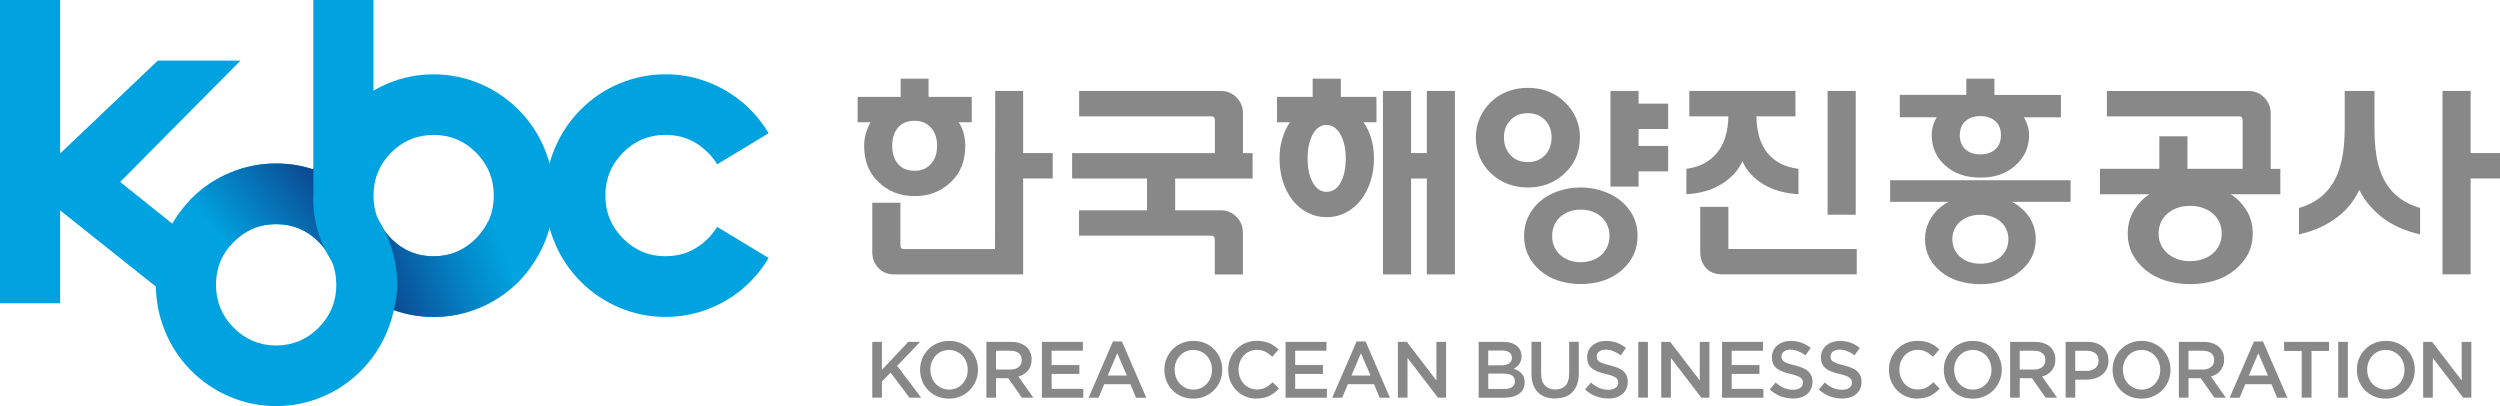 <svg width="197" height="32" viewBox="0 0 197 32" fill="none" xmlns="http://www.w3.org/2000/svg">
<path d="M56.517 17.883L60.569 20.327C60.174 21 59.7 21.614 59.145 22.173C58.255 23.071 57.23 23.762 56.071 24.244C54.913 24.732 53.703 24.973 52.443 24.973C51.184 24.973 49.974 24.732 48.815 24.244C47.656 23.757 46.632 23.067 45.742 22.173C44.851 21.275 44.167 20.246 43.688 19.073C43.205 17.904 42.966 16.684 42.966 15.413C42.966 14.143 43.205 12.923 43.688 11.754C44.171 10.585 44.855 9.551 45.742 8.653C46.632 7.755 47.652 7.065 48.815 6.582C49.974 6.095 51.184 5.854 52.443 5.854C53.703 5.854 54.913 6.095 56.071 6.582C57.23 7.069 58.255 7.76 59.145 8.653C59.7 9.212 60.174 9.831 60.569 10.5L56.517 12.944C56.319 12.622 56.08 12.317 55.794 12.029C54.87 11.097 53.754 10.627 52.443 10.627C51.133 10.627 50.02 11.093 49.092 12.029C48.169 12.961 47.703 14.088 47.703 15.409C47.703 16.731 48.164 17.853 49.092 18.789C50.016 19.721 51.133 20.191 52.443 20.191C53.754 20.191 54.866 19.725 55.794 18.789C56.08 18.501 56.319 18.196 56.517 17.874V17.883Z" fill="#00A2E0"/>
<path d="M21.76 32C20.5 32 19.291 31.759 18.132 31.271C16.973 30.784 15.948 30.094 15.058 29.2C14.168 28.306 13.483 27.273 13.005 26.1C12.522 24.931 12.282 23.711 12.282 22.44C12.282 21.169 12.522 19.95 13.005 18.781C13.487 17.611 14.172 16.578 15.058 15.68C15.948 14.782 16.968 14.092 18.132 13.609C19.291 13.122 20.5 12.88 21.76 12.88C23.02 12.88 24.229 13.122 25.388 13.609C26.547 14.096 27.571 14.786 28.462 15.68C29.352 16.574 30.036 17.611 30.515 18.781C30.998 19.95 31.237 21.169 31.237 22.44C31.237 23.711 30.998 24.931 30.515 26.1C30.032 27.269 29.348 28.302 28.462 29.2C27.571 30.098 26.551 30.788 25.388 31.271C24.229 31.759 23.02 32 21.76 32ZM21.76 27.222C23.066 27.222 24.183 26.756 25.111 25.82C26.035 24.888 26.501 23.762 26.501 22.44C26.501 21.119 26.039 19.996 25.111 19.06C24.187 18.128 23.07 17.658 21.76 17.658C20.45 17.658 19.337 18.124 18.409 19.06C17.485 19.992 17.019 21.119 17.019 22.44C17.019 23.762 17.481 24.884 18.409 25.82C19.337 26.756 20.45 27.222 21.76 27.222Z" fill="#00A2E0"/>
<path d="M29.432 7.145C29.789 6.934 30.159 6.747 30.541 6.586C31.7 6.099 32.909 5.858 34.169 5.858C35.429 5.858 36.638 6.099 37.797 6.586C38.956 7.073 39.981 7.764 40.871 8.658C41.761 9.556 42.446 10.589 42.924 11.758C43.407 12.927 43.647 14.147 43.647 15.418C43.647 16.688 43.407 17.908 42.924 19.077C42.441 20.246 41.757 21.28 40.871 22.178C39.981 23.076 38.956 23.766 37.797 24.249C36.638 24.736 35.429 24.977 34.169 24.977C32.909 24.977 31.7 24.736 30.541 24.249C29.382 23.762 28.357 23.071 27.467 22.178C26.577 21.28 25.892 20.25 25.414 19.077C24.931 17.908 24.691 16.688 24.691 15.418V0H29.428V7.145H29.432ZM34.169 20.195C35.475 20.195 36.592 19.73 37.52 18.793C38.448 17.857 38.91 16.735 38.91 15.413C38.91 14.092 38.448 12.969 37.52 12.033C36.592 11.097 35.479 10.631 34.169 10.631C32.859 10.631 31.746 11.097 30.818 12.033C29.894 12.965 29.432 14.092 29.432 15.413C29.432 16.735 29.894 17.857 30.818 18.793C31.742 19.725 32.859 20.195 34.169 20.195Z" fill="#00A2E0"/>
<path d="M4.737 16.578V23.897H0V0H4.737V12.097L12.434 4.778H18.947L9.469 14.338L16.818 20.216L14.651 24.469L4.732 16.574L4.737 16.578Z" fill="#00A2E0"/>
<path d="M30.024 17.76L25.93 20.145C25.716 19.759 25.443 19.399 25.111 19.064C24.187 18.133 23.07 17.663 21.76 17.663C20.45 17.663 19.337 18.128 18.409 19.064C18.308 19.166 18.216 19.268 18.128 19.374L14.899 15.85C14.949 15.795 15.004 15.74 15.058 15.684C15.948 14.787 16.973 14.096 18.132 13.613C19.291 13.126 20.505 12.885 21.76 12.885C23.016 12.885 24.229 13.126 25.388 13.613C26.547 14.096 27.572 14.787 28.462 15.684C29.079 16.307 29.604 17.002 30.024 17.76Z" fill="url(#paint0_linear_1222_45244)"/>
<path d="M41.551 21.407C41.337 21.674 41.11 21.928 40.866 22.173C39.98 23.067 38.956 23.762 37.793 24.245C36.634 24.732 35.424 24.973 34.169 24.973C32.913 24.973 31.7 24.732 30.541 24.245C29.382 23.758 28.357 23.067 27.467 22.173C26.858 21.559 26.346 20.882 25.93 20.14L30.02 17.756C30.23 18.124 30.494 18.471 30.814 18.793C31.737 19.725 32.854 20.195 34.164 20.195C35.475 20.195 36.587 19.73 37.515 18.793C37.919 18.387 38.229 17.951 38.46 17.472L41.551 21.403V21.407Z" fill="url(#paint1_linear_1222_45244)"/>
<path d="M30.57 18.781C30.079 17.586 29.382 16.532 28.475 15.617C27.567 14.702 26.522 13.999 25.338 13.503C25.103 13.406 24.867 13.321 24.695 13.262V15.367C24.628 16.642 24.872 17.887 25.363 19.081C25.854 20.276 26.551 21.331 27.458 22.245C28.365 23.16 29.411 23.863 30.595 24.359C30.759 24.427 30.847 24.461 31.011 24.52C31.149 23.855 31.305 23.207 31.305 22.517C31.305 21.22 31.061 19.975 30.57 18.781Z" fill="#00A2E0"/>
<path d="M68.735 26.939H69.495V29.149L71.57 26.939H72.51L70.696 28.828L72.59 31.335H71.662L70.176 29.357L69.495 30.06V31.335H68.735V26.939Z" fill="#888888"/>
<path d="M74.779 31.411C74.443 31.411 74.136 31.352 73.855 31.233C73.578 31.115 73.339 30.954 73.137 30.746C72.94 30.543 72.78 30.302 72.671 30.026C72.558 29.751 72.503 29.459 72.503 29.149V29.137C72.503 28.828 72.558 28.535 72.671 28.26C72.784 27.985 72.94 27.743 73.145 27.536C73.347 27.328 73.591 27.163 73.868 27.044C74.145 26.922 74.451 26.862 74.791 26.862C75.132 26.862 75.434 26.922 75.711 27.04C75.988 27.159 76.228 27.324 76.429 27.527C76.627 27.731 76.786 27.972 76.895 28.247C77.009 28.523 77.063 28.815 77.063 29.124V29.137C77.063 29.446 77.009 29.738 76.895 30.014C76.782 30.289 76.627 30.53 76.421 30.738C76.219 30.945 75.976 31.111 75.698 31.229C75.421 31.352 75.115 31.411 74.775 31.411H74.779ZM74.791 30.7C75.006 30.7 75.203 30.657 75.384 30.577C75.564 30.497 75.719 30.382 75.846 30.242C75.976 30.102 76.072 29.937 76.148 29.751C76.219 29.56 76.257 29.361 76.257 29.149V29.137C76.257 28.925 76.219 28.722 76.148 28.531C76.076 28.34 75.976 28.175 75.846 28.036C75.715 27.896 75.56 27.781 75.375 27.701C75.195 27.616 74.993 27.574 74.779 27.574C74.565 27.574 74.367 27.616 74.187 27.697C74.006 27.777 73.851 27.892 73.725 28.031C73.599 28.171 73.498 28.336 73.423 28.523C73.347 28.709 73.313 28.912 73.313 29.124V29.137C73.313 29.349 73.351 29.552 73.423 29.742C73.494 29.933 73.595 30.098 73.725 30.238C73.855 30.378 74.01 30.492 74.195 30.573C74.376 30.657 74.577 30.7 74.791 30.7Z" fill="#888888"/>
<path d="M77.727 26.939H79.671C79.944 26.939 80.187 26.977 80.401 27.053C80.611 27.129 80.788 27.239 80.93 27.375C81.048 27.498 81.136 27.637 81.199 27.794C81.262 27.955 81.292 28.129 81.292 28.323V28.336C81.292 28.518 81.266 28.679 81.212 28.823C81.162 28.967 81.09 29.094 80.998 29.209C80.905 29.319 80.796 29.412 80.67 29.492C80.544 29.569 80.406 29.628 80.25 29.67L81.426 31.335H80.523L79.448 29.802H78.487V31.335H77.727V26.939ZM79.612 29.12C79.885 29.12 80.108 29.052 80.267 28.921C80.431 28.789 80.511 28.607 80.511 28.383V28.37C80.511 28.129 80.431 27.947 80.271 27.824C80.112 27.701 79.889 27.637 79.604 27.637H78.487V29.12H79.612Z" fill="#888888"/>
<path d="M82.106 26.939H85.331V27.637H82.867V28.768H85.054V29.467H82.867V30.64H85.365V31.339H82.106V26.943V26.939Z" fill="#888888"/>
<path d="M87.699 26.909H88.409L90.328 31.339H89.517L89.077 30.276H87.015L86.566 31.339H85.78L87.699 26.909ZM88.795 29.59L88.039 27.832L87.292 29.59H88.791H88.795Z" fill="#888888"/>
<path d="M94.028 31.411C93.692 31.411 93.385 31.352 93.104 31.233C92.827 31.115 92.588 30.954 92.386 30.746C92.189 30.543 92.029 30.302 91.92 30.026C91.806 29.751 91.752 29.459 91.752 29.149V29.137C91.752 28.828 91.806 28.535 91.92 28.26C92.033 27.985 92.189 27.743 92.394 27.536C92.596 27.328 92.84 27.163 93.117 27.044C93.394 26.922 93.7 26.862 94.04 26.862C94.381 26.862 94.683 26.922 94.96 27.04C95.237 27.159 95.477 27.324 95.678 27.527C95.876 27.731 96.035 27.972 96.144 28.247C96.258 28.523 96.312 28.815 96.312 29.124V29.137C96.312 29.446 96.258 29.738 96.144 30.014C96.031 30.289 95.876 30.53 95.67 30.738C95.464 30.945 95.225 31.111 94.948 31.229C94.67 31.352 94.364 31.411 94.024 31.411H94.028ZM94.04 30.7C94.255 30.7 94.452 30.657 94.633 30.577C94.813 30.497 94.969 30.382 95.094 30.242C95.225 30.102 95.321 29.937 95.397 29.751C95.468 29.56 95.506 29.361 95.506 29.149V29.137C95.506 28.925 95.468 28.722 95.397 28.531C95.325 28.34 95.225 28.175 95.094 28.036C94.964 27.896 94.809 27.781 94.624 27.701C94.444 27.616 94.242 27.574 94.028 27.574C93.814 27.574 93.616 27.616 93.436 27.697C93.255 27.777 93.1 27.892 92.974 28.031C92.844 28.171 92.747 28.336 92.671 28.523C92.596 28.709 92.562 28.912 92.562 29.124V29.137C92.562 29.349 92.6 29.552 92.671 29.742C92.743 29.933 92.844 30.098 92.974 30.238C93.104 30.378 93.259 30.492 93.444 30.573C93.625 30.657 93.826 30.7 94.04 30.7Z" fill="#888888"/>
<path d="M99.004 31.411C98.684 31.411 98.391 31.352 98.118 31.233C97.849 31.115 97.614 30.954 97.416 30.75C97.219 30.547 97.064 30.306 96.95 30.03C96.837 29.755 96.782 29.459 96.782 29.145V29.132C96.782 28.819 96.837 28.523 96.95 28.251C97.059 27.976 97.215 27.735 97.416 27.527C97.618 27.32 97.853 27.159 98.13 27.036C98.403 26.917 98.705 26.858 99.041 26.858C99.243 26.858 99.424 26.875 99.587 26.909C99.751 26.943 99.902 26.989 100.041 27.049C100.179 27.108 100.305 27.18 100.419 27.265C100.536 27.349 100.645 27.442 100.75 27.54L100.259 28.112C100.083 27.951 99.898 27.815 99.705 27.718C99.512 27.616 99.289 27.565 99.037 27.565C98.831 27.565 98.638 27.608 98.462 27.688C98.285 27.769 98.134 27.883 98.004 28.023C97.874 28.163 97.777 28.328 97.706 28.514C97.635 28.7 97.601 28.904 97.601 29.116V29.128C97.601 29.34 97.635 29.543 97.706 29.734C97.777 29.924 97.878 30.09 98.004 30.234C98.134 30.378 98.285 30.488 98.462 30.568C98.638 30.649 98.831 30.691 99.037 30.691C99.302 30.691 99.533 30.64 99.722 30.539C99.915 30.437 100.1 30.297 100.289 30.119L100.78 30.623C100.666 30.746 100.549 30.852 100.427 30.945C100.305 31.038 100.171 31.123 100.032 31.191C99.894 31.259 99.739 31.314 99.57 31.348C99.403 31.381 99.218 31.403 99.012 31.403L99.004 31.411Z" fill="#888888"/>
<path d="M101.301 26.939H104.526V27.637H102.061V28.768H104.249V29.467H102.061V30.64H104.559V31.339H101.301V26.943V26.939Z" fill="#888888"/>
<path d="M106.898 26.909H107.608L109.527 31.339H108.716L108.276 30.276H106.214L105.764 31.339H104.979L106.898 26.909ZM107.994 29.59L107.243 27.832L106.495 29.59H107.994Z" fill="#888888"/>
<path d="M110.148 26.939H110.858L113.189 29.98V26.939H113.949V31.335H113.31L110.913 28.205V31.335H110.153V26.939H110.148Z" fill="#888888"/>
<path d="M76.572 9.632H75.547C75.723 9.899 75.853 10.191 75.937 10.509C76.021 10.826 76.063 11.152 76.063 11.483C76.063 12.686 75.69 13.634 74.938 14.333C74.573 14.689 74.157 14.964 73.683 15.159C73.208 15.354 72.675 15.452 72.078 15.452C71.482 15.452 70.945 15.354 70.466 15.159C69.987 14.964 69.572 14.689 69.219 14.333C68.467 13.634 68.093 12.681 68.093 11.483C68.093 11.148 68.14 10.826 68.232 10.509C68.324 10.191 68.45 9.899 68.606 9.632H67.581V7.633H70.97V6.197H73.17V7.633H76.576V9.632H76.572ZM80.624 21.623H70.453C69.945 21.623 69.534 21.453 69.215 21.115C68.895 20.776 68.736 20.365 68.736 19.89V15.973H70.953V19.323C70.953 19.425 70.97 19.497 71.003 19.547C71.037 19.598 71.108 19.624 71.218 19.624H78.406L78.423 7.167H80.624V12.063H82.954V14.062H80.624V21.619V21.623ZM72.074 9.517C71.511 9.517 71.075 9.695 70.768 10.051C70.462 10.407 70.306 10.886 70.306 11.487C70.306 12.088 70.462 12.567 70.768 12.923C71.075 13.279 71.511 13.457 72.074 13.457C72.603 13.457 73.032 13.279 73.355 12.923C73.678 12.567 73.842 12.088 73.842 11.487C73.842 10.886 73.678 10.407 73.355 10.051C73.027 9.695 72.603 9.517 72.074 9.517Z" fill="#888888"/>
<path d="M95.732 12.063V9.466C95.732 9.267 95.644 9.166 95.468 9.166H85.037V7.167H96.228C96.471 7.167 96.694 7.213 96.904 7.306C97.114 7.399 97.294 7.531 97.45 7.692C97.605 7.853 97.727 8.035 97.815 8.242C97.903 8.45 97.945 8.662 97.945 8.886V12.067H98.705V14.066H92.604V16.574H96.223C96.467 16.574 96.689 16.62 96.899 16.714C97.109 16.807 97.29 16.938 97.445 17.099C97.601 17.26 97.722 17.442 97.811 17.65C97.899 17.857 97.941 18.073 97.941 18.31V21.627H95.724V18.891C95.724 18.679 95.635 18.573 95.459 18.573H85.028V16.574H90.386V14.066H84.482V12.067H95.724L95.732 12.063Z" fill="#888888"/>
<path d="M108.465 9.632H107.44C107.705 10 107.91 10.424 108.053 10.907C108.196 11.39 108.267 11.915 108.267 12.482C108.267 13.152 108.175 13.766 107.986 14.325C107.797 14.888 107.541 15.38 107.209 15.799C106.877 16.21 106.483 16.532 106.025 16.765C105.567 16.998 105.076 17.116 104.547 17.116C104.018 17.116 103.509 16.998 103.052 16.765C102.594 16.532 102.199 16.21 101.868 15.799C101.536 15.375 101.28 14.884 101.099 14.325C100.919 13.762 100.826 13.147 100.826 12.482C100.826 11.915 100.902 11.39 101.049 10.907C101.196 10.424 101.397 9.996 101.653 9.632H100.629V7.633H103.438V6.197H105.655V7.633H108.465V9.632ZM104.543 9.848C104.081 9.848 103.711 10.094 103.442 10.589C103.174 11.085 103.039 11.716 103.039 12.482C103.039 13.249 103.174 13.88 103.442 14.376C103.711 14.871 104.081 15.117 104.543 15.117C105.004 15.117 105.37 14.871 105.643 14.384C105.911 13.897 106.046 13.262 106.046 12.482C106.046 12.105 106.008 11.754 105.937 11.432C105.865 11.11 105.764 10.831 105.63 10.598C105.5 10.365 105.34 10.182 105.16 10.047C104.979 9.916 104.769 9.848 104.538 9.848H104.543ZM108.977 21.623V7.167H111.194V12.063H112.433V7.167H114.646V21.623H112.433V14.066H111.194V21.623H108.977Z" fill="#888888"/>
<path d="M126.903 14.702V7.167H129.12V8.166H131.451V10.165H129.12V11.499H131.451V13.503H129.12V14.702H126.903Z" fill="#888888"/>
<path d="M133.118 9.166V7.167H141.482V9.166H138.409C138.421 10.411 138.715 11.381 139.295 12.076C139.874 12.77 140.68 13.177 141.718 13.3V15.303C140.659 15.248 139.736 14.985 138.942 14.52C138.148 14.02 137.602 13.414 137.304 12.702C136.985 13.427 136.427 14.032 135.633 14.52C134.873 14.985 133.958 15.248 132.887 15.303V13.3C133.89 13.177 134.684 12.77 135.276 12.076C135.864 11.381 136.17 10.411 136.196 9.166H133.122H133.118ZM136.196 16.303V19.619H146.312V21.618H135.713C135.15 21.618 134.722 21.449 134.424 21.11C134.125 20.771 133.978 20.352 133.978 19.852V16.303H136.196ZM144.014 16.921V7.167H146.232V16.921H144.014Z" fill="#888888"/>
<path d="M154.945 7.48V6.197H157.162V7.48H162.402V9.246H159.492C159.614 9.471 159.711 9.695 159.782 9.92C159.854 10.149 159.891 10.39 159.891 10.644C159.891 11.144 159.795 11.597 159.602 12.004C159.408 12.41 159.14 12.758 158.8 13.046C158.115 13.681 157.2 13.995 156.053 13.995C154.907 13.995 153.987 13.677 153.294 13.046C152.954 12.758 152.69 12.41 152.501 12.004C152.312 11.597 152.219 11.144 152.219 10.644C152.219 10.144 152.35 9.678 152.614 9.242H149.704V7.476H154.945V7.48ZM156.053 9.149C155.558 9.149 155.163 9.285 154.869 9.551C154.575 9.818 154.432 10.187 154.432 10.657C154.432 11.127 154.579 11.495 154.869 11.762C155.163 12.029 155.554 12.165 156.053 12.165C156.553 12.165 156.944 12.029 157.237 11.762C157.527 11.495 157.674 11.127 157.674 10.657C157.674 10.187 157.527 9.818 157.237 9.551C156.944 9.285 156.553 9.149 156.053 9.149Z" fill="#888888"/>
<path d="M165.477 15.303V13.304H170.155V10.737H172.372V13.304H176.718V9.471C176.718 9.272 176.63 9.17 176.453 9.17H166.023V7.171H177.214C177.457 7.171 177.68 7.217 177.89 7.311C178.1 7.404 178.28 7.535 178.436 7.696C178.591 7.857 178.713 8.039 178.801 8.247C178.889 8.454 178.931 8.666 178.931 8.891V13.308H179.691V15.307H165.473L165.477 15.303Z" fill="#888888"/>
<path d="M190.705 16.388V18.472C189.483 18.192 188.459 17.726 187.631 17.07C187.279 16.782 186.955 16.464 186.666 16.121C186.372 15.778 186.124 15.392 185.914 14.969C185.494 15.837 184.931 16.536 184.23 17.07C183.403 17.726 182.378 18.192 181.156 18.472V16.388C182.609 15.977 183.621 15.092 184.184 13.736C184.57 12.792 184.763 11.585 184.763 10.119V7.167H187.111V10.119C187.111 11.644 187.291 12.842 187.657 13.719C188.207 15.075 189.227 15.964 190.714 16.388H190.705ZM197 12.063V14.062H194.686V21.619H192.469V7.167H194.686V12.063H197Z" fill="#888888"/>
<path d="M124.194 9.31C123.988 8.84 123.698 8.425 123.324 8.069C122.959 7.704 122.531 7.421 122.035 7.222C121.54 7.023 120.994 6.921 120.398 6.921C119.801 6.921 119.255 7.023 118.751 7.222C118.248 7.421 117.819 7.704 117.454 8.069C117.089 8.425 116.807 8.835 116.601 9.31C116.396 9.78 116.295 10.288 116.295 10.83C116.295 11.373 116.396 11.919 116.601 12.393C116.807 12.872 117.089 13.278 117.454 13.626C117.819 13.99 118.252 14.274 118.751 14.473C119.251 14.672 119.801 14.774 120.398 14.774C120.994 14.774 121.54 14.672 122.035 14.473C122.531 14.274 122.959 13.99 123.324 13.626C123.698 13.283 123.988 12.872 124.194 12.393C124.395 11.915 124.5 11.394 124.5 10.83C124.5 10.267 124.399 9.78 124.194 9.31ZM121.75 12.224C121.405 12.592 120.952 12.774 120.389 12.774C119.826 12.774 119.369 12.592 119.029 12.224C118.684 11.855 118.512 11.389 118.512 10.822C118.512 10.254 118.684 9.827 119.029 9.462C119.373 9.102 119.826 8.92 120.389 8.92C120.952 8.92 121.405 9.102 121.75 9.462C122.094 9.822 122.266 10.275 122.266 10.822C122.266 11.368 122.094 11.855 121.75 12.224Z" fill="#888888"/>
<path d="M128.578 16.824C128.271 16.303 127.843 15.867 127.293 15.519L127.196 15.46C126.831 15.252 126.424 15.087 125.979 14.96C125.534 14.838 125.059 14.774 124.568 14.774C123.921 14.774 123.325 14.871 122.775 15.066C122.225 15.261 121.75 15.524 121.355 15.863C120.957 16.21 120.646 16.616 120.427 17.078C120.205 17.54 120.096 18.044 120.096 18.59C120.096 19.137 120.205 19.666 120.427 20.115C120.646 20.568 120.957 20.966 121.355 21.314C121.754 21.661 122.229 21.928 122.775 22.11C123.325 22.292 123.921 22.385 124.568 22.385C125.214 22.385 125.807 22.292 126.352 22.11C126.898 21.928 127.369 21.661 127.763 21.314C128.171 20.966 128.486 20.564 128.708 20.115C128.927 19.662 129.04 19.154 129.04 18.59C129.04 17.934 128.885 17.345 128.578 16.824ZM126.667 19.416C126.558 19.67 126.407 19.886 126.205 20.073C126.008 20.255 125.765 20.399 125.487 20.505C125.206 20.611 124.9 20.661 124.568 20.661C124.236 20.661 123.913 20.611 123.64 20.505C123.367 20.399 123.128 20.255 122.93 20.073C122.733 19.89 122.577 19.67 122.468 19.416C122.359 19.162 122.309 18.887 122.309 18.59C122.309 18.294 122.363 18.018 122.468 17.764C122.577 17.51 122.729 17.294 122.93 17.108C123.128 16.926 123.367 16.782 123.64 16.676C123.913 16.57 124.223 16.519 124.568 16.519C124.912 16.519 125.206 16.57 125.487 16.676C125.769 16.782 126.008 16.926 126.205 17.108C126.403 17.29 126.558 17.51 126.667 17.764C126.777 18.018 126.827 18.294 126.827 18.59C126.827 18.887 126.772 19.162 126.667 19.416Z" fill="#888888"/>
<path d="M159.967 17.209C159.669 16.722 159.249 16.32 158.716 15.998L158.619 15.943C158.262 15.748 157.863 15.595 157.431 15.477C156.994 15.363 156.536 15.303 156.053 15.303C155.424 15.303 154.84 15.392 154.307 15.574C153.769 15.756 153.307 16.002 152.921 16.316C152.53 16.637 152.232 17.014 152.014 17.446C151.8 17.878 151.69 18.344 151.69 18.853C151.69 19.361 151.8 19.852 152.014 20.276C152.228 20.695 152.53 21.068 152.921 21.394C153.311 21.716 153.773 21.966 154.307 22.135C154.84 22.305 155.424 22.394 156.053 22.394C156.683 22.394 157.263 22.309 157.792 22.135C158.321 21.966 158.783 21.716 159.169 21.394C159.568 21.072 159.875 20.699 160.093 20.276C160.307 19.857 160.416 19.382 160.416 18.853C160.416 18.243 160.265 17.696 159.967 17.209ZM158.103 19.623C157.998 19.861 157.846 20.064 157.653 20.233C157.46 20.403 157.225 20.538 156.952 20.636C156.679 20.733 156.381 20.78 156.053 20.78C155.726 20.78 155.415 20.733 155.146 20.636C154.878 20.538 154.647 20.403 154.454 20.233C154.26 20.064 154.109 19.861 154.004 19.623C153.899 19.386 153.845 19.132 153.845 18.853C153.845 18.573 153.895 18.319 154.004 18.082C154.113 17.845 154.26 17.641 154.454 17.472C154.647 17.302 154.878 17.167 155.146 17.07C155.415 16.972 155.717 16.925 156.053 16.925C156.389 16.925 156.679 16.972 156.952 17.07C157.225 17.167 157.46 17.302 157.653 17.472C157.846 17.641 157.998 17.845 158.103 18.082C158.208 18.319 158.262 18.573 158.262 18.853C158.262 19.132 158.208 19.386 158.103 19.623Z" fill="#888888"/>
<path d="M177.003 16.544C176.667 15.998 176.193 15.54 175.592 15.176L175.487 15.113C175.084 14.892 174.635 14.719 174.143 14.587C173.652 14.456 173.131 14.393 172.59 14.393C171.88 14.393 171.221 14.494 170.616 14.697C170.011 14.901 169.491 15.18 169.05 15.536C168.613 15.9 168.269 16.328 168.029 16.811C167.786 17.298 167.664 17.828 167.664 18.399C167.664 18.971 167.786 19.53 168.029 20.005C168.273 20.479 168.613 20.898 169.05 21.263C169.487 21.627 170.011 21.907 170.616 22.101C171.221 22.296 171.88 22.389 172.59 22.389C173.299 22.389 173.954 22.292 174.555 22.101C175.151 21.907 175.672 21.631 176.109 21.263C176.558 20.898 176.906 20.479 177.15 20.005C177.394 19.53 177.515 18.997 177.515 18.399C177.515 17.709 177.347 17.095 177.007 16.544H177.003ZM174.895 19.268C174.777 19.535 174.609 19.763 174.387 19.958C174.169 20.153 173.904 20.301 173.598 20.411C173.291 20.521 172.951 20.577 172.585 20.577C172.22 20.577 171.863 20.521 171.565 20.411C171.263 20.301 171.002 20.149 170.784 19.958C170.566 19.763 170.398 19.535 170.276 19.268C170.154 19.001 170.1 18.713 170.1 18.399C170.1 18.086 170.158 17.798 170.276 17.531C170.394 17.264 170.561 17.036 170.784 16.841C171.002 16.646 171.263 16.498 171.565 16.387C171.867 16.277 172.208 16.222 172.585 16.222C172.963 16.222 173.291 16.277 173.598 16.387C173.904 16.498 174.169 16.65 174.387 16.841C174.605 17.036 174.773 17.264 174.895 17.531C175.013 17.798 175.071 18.086 175.071 18.399C175.071 18.713 175.013 19.001 174.895 19.268Z" fill="#888888"/>
<path d="M163.163 14.202H148.944V15.905H163.163V14.202Z" fill="#888888"/>
<path d="M116.515 26.939H118.467C118.967 26.939 119.349 27.07 119.605 27.328C119.798 27.523 119.899 27.769 119.899 28.057V28.07C119.899 28.205 119.882 28.324 119.845 28.425C119.811 28.527 119.765 28.616 119.71 28.697C119.656 28.773 119.588 28.84 119.513 28.9C119.437 28.959 119.362 29.01 119.282 29.052C119.408 29.099 119.525 29.154 119.63 29.213C119.735 29.273 119.828 29.345 119.903 29.429C119.979 29.514 120.038 29.611 120.08 29.726C120.122 29.84 120.143 29.971 120.143 30.12V30.132C120.143 30.327 120.105 30.501 120.029 30.653C119.954 30.806 119.845 30.929 119.702 31.03C119.559 31.132 119.391 31.208 119.194 31.259C118.996 31.31 118.774 31.34 118.534 31.34H116.519V26.943L116.515 26.939ZM118.316 28.79C118.564 28.79 118.761 28.739 118.912 28.641C119.064 28.544 119.135 28.392 119.135 28.192V28.18C119.135 28.002 119.068 27.866 118.938 27.769C118.807 27.672 118.618 27.621 118.371 27.621H117.27V28.79H118.312H118.316ZM118.539 30.649C118.799 30.649 119.005 30.598 119.152 30.497C119.299 30.395 119.374 30.247 119.374 30.043V30.031C119.374 29.844 119.299 29.696 119.156 29.594C119.009 29.493 118.786 29.442 118.484 29.442H117.275V30.649H118.543H118.539Z" fill="#888888"/>
<path d="M122.532 31.403C122.251 31.403 121.995 31.361 121.768 31.28C121.541 31.2 121.344 31.077 121.185 30.912C121.021 30.747 120.899 30.547 120.811 30.306C120.723 30.065 120.681 29.785 120.681 29.468V26.935H121.441V29.434C121.441 29.844 121.537 30.158 121.735 30.37C121.932 30.581 122.201 30.692 122.549 30.692C122.898 30.692 123.162 30.59 123.356 30.382C123.553 30.179 123.649 29.87 123.649 29.468V26.935H124.409V29.429C124.409 29.756 124.363 30.044 124.275 30.289C124.187 30.535 124.061 30.742 123.897 30.908C123.733 31.073 123.54 31.196 123.309 31.276C123.078 31.357 122.822 31.399 122.532 31.399V31.403Z" fill="#888888"/>
<path d="M126.723 31.399C126.387 31.399 126.063 31.34 125.757 31.225C125.45 31.111 125.165 30.933 124.904 30.696L125.366 30.141C125.576 30.327 125.79 30.467 126.009 30.564C126.227 30.662 126.471 30.713 126.744 30.713C126.979 30.713 127.168 30.662 127.306 30.56C127.445 30.459 127.516 30.327 127.516 30.158V30.145C127.516 30.065 127.504 29.997 127.474 29.933C127.445 29.874 127.399 29.815 127.323 29.76C127.252 29.705 127.151 29.654 127.021 29.607C126.895 29.561 126.731 29.514 126.525 29.467C126.294 29.412 126.084 29.353 125.904 29.281C125.723 29.213 125.572 29.128 125.446 29.031C125.324 28.934 125.228 28.811 125.165 28.671C125.102 28.527 125.068 28.358 125.068 28.154V28.142C125.068 27.951 125.106 27.782 125.177 27.625C125.253 27.468 125.354 27.333 125.484 27.223C125.614 27.112 125.769 27.023 125.954 26.96C126.135 26.896 126.336 26.867 126.55 26.867C126.87 26.867 127.159 26.913 127.411 27.006C127.667 27.1 127.907 27.239 128.129 27.417L127.718 28.002C127.52 27.854 127.323 27.744 127.126 27.667C126.933 27.591 126.735 27.553 126.534 27.553C126.311 27.553 126.135 27.604 126.009 27.705C125.883 27.807 125.824 27.93 125.824 28.078V28.091C125.824 28.175 125.837 28.247 125.866 28.315C125.895 28.383 125.946 28.438 126.025 28.493C126.101 28.544 126.21 28.595 126.345 28.641C126.479 28.688 126.651 28.735 126.861 28.785C127.092 28.845 127.294 28.908 127.47 28.98C127.646 29.052 127.793 29.137 127.911 29.243C128.028 29.345 128.117 29.463 128.175 29.603C128.234 29.738 128.268 29.895 128.268 30.077V30.09C128.268 30.293 128.23 30.48 128.154 30.645C128.079 30.81 127.97 30.946 127.835 31.06C127.701 31.174 127.537 31.259 127.344 31.318C127.155 31.378 126.945 31.407 126.714 31.407L126.723 31.399Z" fill="#888888"/>
<path d="M129.096 26.939H129.856V31.335H129.096V26.939Z" fill="#888888"/>
<path d="M130.901 26.939H131.611L133.942 29.98V26.939H134.702V31.335H134.063L131.666 28.205V31.335H130.906V26.939H130.901Z" fill="#888888"/>
<path d="M135.697 26.939H138.922V27.638H136.457V28.768H138.644V29.467H136.457V30.641H138.955V31.34H135.697V26.943V26.939Z" fill="#888888"/>
<path d="M141.277 31.399C140.941 31.399 140.618 31.34 140.311 31.225C140.005 31.111 139.719 30.933 139.459 30.696L139.921 30.141C140.131 30.327 140.345 30.467 140.563 30.564C140.782 30.662 141.025 30.713 141.298 30.713C141.533 30.713 141.722 30.662 141.861 30.56C141.999 30.459 142.071 30.327 142.071 30.158V30.145C142.071 30.065 142.058 29.997 142.029 29.933C141.999 29.87 141.953 29.815 141.878 29.76C141.806 29.705 141.706 29.654 141.58 29.607C141.454 29.561 141.286 29.514 141.084 29.467C140.853 29.412 140.643 29.353 140.463 29.281C140.282 29.213 140.131 29.128 140.005 29.031C139.883 28.934 139.787 28.811 139.724 28.671C139.661 28.527 139.627 28.358 139.627 28.154V28.142C139.627 27.951 139.665 27.782 139.736 27.625C139.812 27.468 139.913 27.333 140.043 27.223C140.173 27.112 140.328 27.023 140.509 26.96C140.689 26.896 140.891 26.867 141.105 26.867C141.424 26.867 141.714 26.913 141.966 27.006C142.222 27.1 142.461 27.239 142.684 27.417L142.272 28.002C142.071 27.854 141.878 27.744 141.68 27.667C141.487 27.591 141.29 27.553 141.088 27.553C140.866 27.553 140.689 27.604 140.563 27.705C140.437 27.807 140.379 27.93 140.379 28.078V28.091C140.379 28.175 140.391 28.247 140.421 28.315C140.45 28.379 140.5 28.438 140.58 28.493C140.656 28.544 140.765 28.595 140.899 28.641C141.034 28.688 141.206 28.735 141.416 28.785C141.647 28.845 141.848 28.908 142.025 28.98C142.201 29.052 142.348 29.137 142.466 29.243C142.583 29.345 142.671 29.463 142.73 29.603C142.789 29.738 142.823 29.895 142.823 30.077V30.09C142.823 30.293 142.785 30.48 142.709 30.645C142.634 30.81 142.524 30.946 142.39 31.06C142.256 31.174 142.092 31.259 141.899 31.318C141.71 31.378 141.5 31.407 141.269 31.407L141.277 31.399Z" fill="#888888"/>
<path d="M145.141 31.399C144.805 31.399 144.481 31.34 144.175 31.225C143.868 31.111 143.583 30.933 143.322 30.696L143.784 30.141C143.994 30.327 144.208 30.467 144.427 30.564C144.645 30.662 144.889 30.713 145.162 30.713C145.397 30.713 145.586 30.662 145.724 30.56C145.863 30.459 145.934 30.327 145.934 30.158V30.145C145.934 30.065 145.922 29.997 145.892 29.933C145.863 29.87 145.817 29.815 145.741 29.76C145.67 29.705 145.569 29.654 145.443 29.607C145.317 29.561 145.149 29.514 144.947 29.467C144.716 29.412 144.506 29.353 144.326 29.281C144.145 29.213 143.994 29.128 143.868 29.031C143.746 28.934 143.65 28.811 143.587 28.671C143.524 28.527 143.49 28.358 143.49 28.154V28.142C143.49 27.951 143.528 27.782 143.604 27.625C143.679 27.468 143.78 27.333 143.91 27.223C144.04 27.112 144.196 27.023 144.376 26.96C144.557 26.896 144.758 26.867 144.973 26.867C145.292 26.867 145.581 26.913 145.833 27.006C146.09 27.1 146.329 27.239 146.551 27.417L146.14 28.002C145.943 27.854 145.745 27.744 145.548 27.667C145.355 27.591 145.157 27.553 144.956 27.553C144.733 27.553 144.557 27.604 144.431 27.705C144.305 27.807 144.246 27.93 144.246 28.078V28.091C144.246 28.175 144.259 28.247 144.288 28.315C144.317 28.379 144.368 28.438 144.448 28.493C144.523 28.544 144.632 28.595 144.767 28.641C144.901 28.688 145.073 28.735 145.283 28.785C145.514 28.845 145.716 28.908 145.892 28.98C146.069 29.052 146.215 29.137 146.333 29.243C146.451 29.345 146.539 29.463 146.598 29.603C146.656 29.738 146.69 29.895 146.69 30.077V30.09C146.69 30.293 146.652 30.48 146.577 30.645C146.501 30.81 146.392 30.946 146.257 31.06C146.123 31.174 145.959 31.259 145.766 31.318C145.573 31.378 145.367 31.407 145.136 31.407L145.141 31.399Z" fill="#888888"/>
<path d="M151.069 31.411C150.75 31.411 150.456 31.352 150.183 31.233C149.91 31.115 149.679 30.954 149.482 30.751C149.284 30.547 149.129 30.306 149.016 30.031C148.902 29.755 148.848 29.459 148.848 29.145V29.133C148.848 28.819 148.902 28.523 149.016 28.252C149.125 27.976 149.28 27.735 149.482 27.527C149.683 27.32 149.919 27.159 150.196 27.036C150.469 26.918 150.771 26.858 151.107 26.858C151.304 26.858 151.489 26.875 151.653 26.909C151.817 26.943 151.968 26.989 152.106 27.049C152.245 27.108 152.371 27.18 152.488 27.265C152.606 27.349 152.715 27.443 152.82 27.54L152.329 28.112C152.152 27.951 151.968 27.815 151.775 27.718C151.581 27.616 151.359 27.566 151.107 27.566C150.901 27.566 150.708 27.608 150.532 27.688C150.355 27.769 150.204 27.883 150.074 28.023C149.944 28.163 149.847 28.328 149.776 28.514C149.704 28.701 149.671 28.904 149.671 29.116V29.128C149.671 29.34 149.704 29.544 149.776 29.734C149.847 29.925 149.948 30.09 150.074 30.234C150.204 30.378 150.355 30.488 150.532 30.569C150.708 30.649 150.901 30.691 151.107 30.691C151.371 30.691 151.602 30.64 151.791 30.539C151.984 30.437 152.173 30.297 152.358 30.12L152.849 30.624C152.736 30.746 152.619 30.852 152.497 30.945C152.375 31.039 152.241 31.123 152.102 31.191C151.959 31.259 151.808 31.314 151.636 31.348C151.468 31.382 151.283 31.403 151.077 31.403L151.069 31.411Z" fill="#888888"/>
<path d="M155.449 31.411C155.113 31.411 154.806 31.352 154.525 31.233C154.248 31.115 154.008 30.954 153.807 30.746C153.61 30.543 153.45 30.302 153.341 30.026C153.228 29.751 153.173 29.459 153.173 29.149V29.137C153.173 28.828 153.228 28.535 153.341 28.26C153.454 27.985 153.61 27.743 153.815 27.536C154.017 27.328 154.26 27.163 154.538 27.044C154.815 26.922 155.121 26.862 155.461 26.862C155.802 26.862 156.104 26.922 156.385 27.04C156.662 27.159 156.902 27.324 157.103 27.527C157.305 27.731 157.46 27.972 157.569 28.247C157.683 28.523 157.737 28.815 157.737 29.124V29.137C157.737 29.446 157.683 29.738 157.569 30.014C157.456 30.289 157.301 30.53 157.095 30.738C156.893 30.945 156.65 31.111 156.373 31.229C156.096 31.352 155.789 31.411 155.453 31.411H155.449ZM155.461 30.7C155.676 30.7 155.873 30.657 156.054 30.577C156.234 30.497 156.385 30.382 156.515 30.242C156.646 30.102 156.742 29.937 156.818 29.751C156.889 29.56 156.927 29.361 156.927 29.149V29.137C156.927 28.925 156.889 28.722 156.818 28.531C156.746 28.34 156.646 28.175 156.515 28.036C156.385 27.896 156.23 27.781 156.049 27.701C155.869 27.616 155.667 27.574 155.453 27.574C155.239 27.574 155.041 27.616 154.861 27.697C154.68 27.777 154.525 27.892 154.399 28.031C154.269 28.171 154.172 28.336 154.097 28.523C154.021 28.709 153.987 28.912 153.987 29.124V29.137C153.987 29.349 154.025 29.552 154.097 29.742C154.168 29.933 154.269 30.098 154.399 30.238C154.529 30.378 154.685 30.492 154.869 30.573C155.05 30.657 155.251 30.7 155.466 30.7H155.461Z" fill="#888888"/>
<path d="M158.396 26.939H160.341C160.614 26.939 160.857 26.977 161.071 27.053C161.281 27.129 161.458 27.239 161.601 27.375C161.718 27.498 161.806 27.638 161.869 27.794C161.932 27.955 161.962 28.129 161.962 28.324V28.337C161.962 28.519 161.936 28.68 161.882 28.824C161.831 28.968 161.76 29.095 161.668 29.209C161.575 29.319 161.466 29.412 161.34 29.493C161.214 29.569 161.071 29.628 160.92 29.671L162.096 31.335H161.193L160.118 29.802H159.157V31.335H158.396V26.939ZM160.278 29.12C160.551 29.12 160.773 29.052 160.933 28.921C161.097 28.79 161.176 28.608 161.176 28.383V28.37C161.176 28.129 161.097 27.947 160.937 27.824C160.777 27.701 160.555 27.638 160.269 27.638H159.152V29.12H160.278Z" fill="#888888"/>
<path d="M162.772 26.939H164.49C164.742 26.939 164.973 26.972 165.179 27.04C165.384 27.108 165.557 27.21 165.703 27.337C165.846 27.468 165.955 27.62 166.035 27.803C166.111 27.985 166.149 28.184 166.149 28.404V28.417C166.149 28.663 166.102 28.883 166.01 29.069C165.918 29.255 165.796 29.412 165.636 29.535C165.477 29.662 165.292 29.755 165.082 29.819C164.868 29.882 164.645 29.916 164.402 29.916H163.533V31.331H162.772V26.934V26.939ZM164.427 29.226C164.717 29.226 164.948 29.154 165.116 29.006C165.283 28.857 165.368 28.671 165.368 28.438V28.425C165.368 28.163 165.284 27.968 165.111 27.837C164.939 27.705 164.712 27.637 164.423 27.637H163.528V29.226H164.423H164.427Z" fill="#888888"/>
<path d="M168.748 31.411C168.412 31.411 168.105 31.352 167.824 31.233C167.547 31.115 167.307 30.954 167.106 30.746C166.908 30.543 166.749 30.302 166.64 30.026C166.526 29.751 166.472 29.459 166.472 29.149V29.137C166.472 28.828 166.526 28.535 166.64 28.26C166.753 27.985 166.908 27.743 167.114 27.536C167.316 27.328 167.559 27.163 167.836 27.044C168.114 26.922 168.42 26.862 168.76 26.862C169.1 26.862 169.403 26.922 169.684 27.04C169.961 27.159 170.2 27.324 170.402 27.527C170.599 27.731 170.759 27.972 170.868 28.247C170.982 28.523 171.036 28.815 171.036 29.124V29.137C171.036 29.446 170.982 29.738 170.868 30.014C170.755 30.289 170.599 30.53 170.394 30.738C170.192 30.945 169.949 31.111 169.671 31.229C169.394 31.352 169.088 31.411 168.752 31.411H168.748ZM168.76 30.7C168.974 30.7 169.172 30.657 169.352 30.577C169.533 30.497 169.684 30.382 169.814 30.242C169.94 30.102 170.041 29.937 170.117 29.751C170.188 29.56 170.226 29.361 170.226 29.149V29.137C170.226 28.925 170.188 28.722 170.117 28.531C170.045 28.34 169.944 28.175 169.814 28.036C169.684 27.896 169.529 27.781 169.348 27.701C169.167 27.616 168.966 27.574 168.752 27.574C168.538 27.574 168.34 27.616 168.16 27.697C167.979 27.777 167.824 27.892 167.698 28.031C167.568 28.171 167.471 28.336 167.395 28.523C167.32 28.709 167.286 28.912 167.286 29.124V29.137C167.286 29.349 167.324 29.552 167.395 29.742C167.467 29.933 167.568 30.098 167.698 30.238C167.828 30.378 167.983 30.492 168.168 30.573C168.349 30.657 168.55 30.7 168.764 30.7H168.76Z" fill="#888888"/>
<path d="M171.695 26.939H173.639C173.912 26.939 174.156 26.977 174.37 27.053C174.58 27.129 174.756 27.239 174.899 27.375C175.017 27.498 175.105 27.637 175.168 27.794C175.231 27.955 175.26 28.129 175.26 28.323V28.336C175.26 28.518 175.235 28.679 175.181 28.823C175.13 28.967 175.059 29.094 174.966 29.209C174.874 29.319 174.765 29.412 174.639 29.492C174.513 29.569 174.37 29.628 174.219 29.67L175.395 31.335H174.492L173.417 29.802H172.455V31.335H171.695V26.939ZM173.577 29.12C173.849 29.12 174.072 29.052 174.232 28.921C174.395 28.789 174.475 28.607 174.475 28.383V28.37C174.475 28.129 174.395 27.947 174.236 27.824C174.076 27.701 173.854 27.637 173.568 27.637H172.451V29.12H173.577Z" fill="#888888"/>
<path d="M177.616 26.909H178.326L180.245 31.339H179.434L178.993 30.276H176.932L176.482 31.339H175.697L177.616 26.909ZM178.712 29.59L177.956 27.832L177.209 29.59H178.708H178.712Z" fill="#888888"/>
<path d="M181.371 27.654H179.989V26.939H183.529V27.654H182.147V31.335H181.375V27.654H181.371Z" fill="#888888"/>
<path d="M184.251 26.939H185.011V31.335H184.251V26.939Z" fill="#888888"/>
<path d="M187.997 31.412C187.661 31.412 187.354 31.352 187.073 31.234C186.796 31.115 186.556 30.954 186.355 30.747C186.157 30.543 185.998 30.302 185.889 30.026C185.775 29.751 185.721 29.459 185.721 29.15V29.137C185.721 28.828 185.775 28.536 185.889 28.26C186.002 27.985 186.157 27.744 186.363 27.536C186.565 27.328 186.808 27.163 187.085 27.045C187.363 26.922 187.669 26.863 188.009 26.863C188.349 26.863 188.652 26.922 188.933 27.04C189.21 27.159 189.45 27.324 189.651 27.527C189.853 27.731 190.008 27.972 190.117 28.248C190.231 28.523 190.285 28.815 190.285 29.124V29.137C190.285 29.446 190.231 29.738 190.117 30.014C190.004 30.289 189.849 30.531 189.643 30.738C189.441 30.946 189.198 31.111 188.921 31.23C188.643 31.352 188.337 31.412 188.001 31.412H187.997ZM188.009 30.7C188.223 30.7 188.421 30.658 188.601 30.577C188.782 30.497 188.933 30.382 189.063 30.243C189.193 30.103 189.29 29.938 189.366 29.751C189.437 29.561 189.475 29.362 189.475 29.15V29.137C189.475 28.925 189.437 28.722 189.366 28.531C189.294 28.341 189.193 28.176 189.063 28.036C188.933 27.896 188.778 27.782 188.597 27.701C188.417 27.616 188.215 27.574 188.001 27.574C187.787 27.574 187.589 27.616 187.409 27.697C187.228 27.777 187.073 27.892 186.947 28.032C186.817 28.171 186.72 28.337 186.645 28.523C186.569 28.709 186.535 28.913 186.535 29.124V29.137C186.535 29.349 186.573 29.552 186.645 29.743C186.716 29.933 186.817 30.099 186.947 30.238C187.077 30.378 187.232 30.492 187.417 30.573C187.598 30.658 187.799 30.7 188.013 30.7H188.009Z" fill="#888888"/>
<path d="M190.94 26.939H191.65L193.981 29.98V26.939H194.741V31.335H194.102L191.705 28.205V31.335H190.945V26.939H190.94Z" fill="#888888"/>
<defs>
<linearGradient id="paint0_linear_1222_45244" x1="18.556" y1="20.153" x2="30.172" y2="10.273" gradientUnits="userSpaceOnUse">
<stop stop-color="#00A2E0"/>
<stop offset="0.69" stop-color="#0E3983"/>
<stop offset="1" stop-color="#150958"/>
</linearGradient>
<linearGradient id="paint1_linear_1222_45244" x1="24.158" y1="24.783" x2="39.443" y2="18.962" gradientUnits="userSpaceOnUse">
<stop stop-color="#150958"/>
<stop offset="0.41" stop-color="#0B4C94"/>
<stop offset="0.81" stop-color="#038ACA"/>
<stop offset="1" stop-color="#00A2E0"/>
</linearGradient>
</defs>
</svg>
